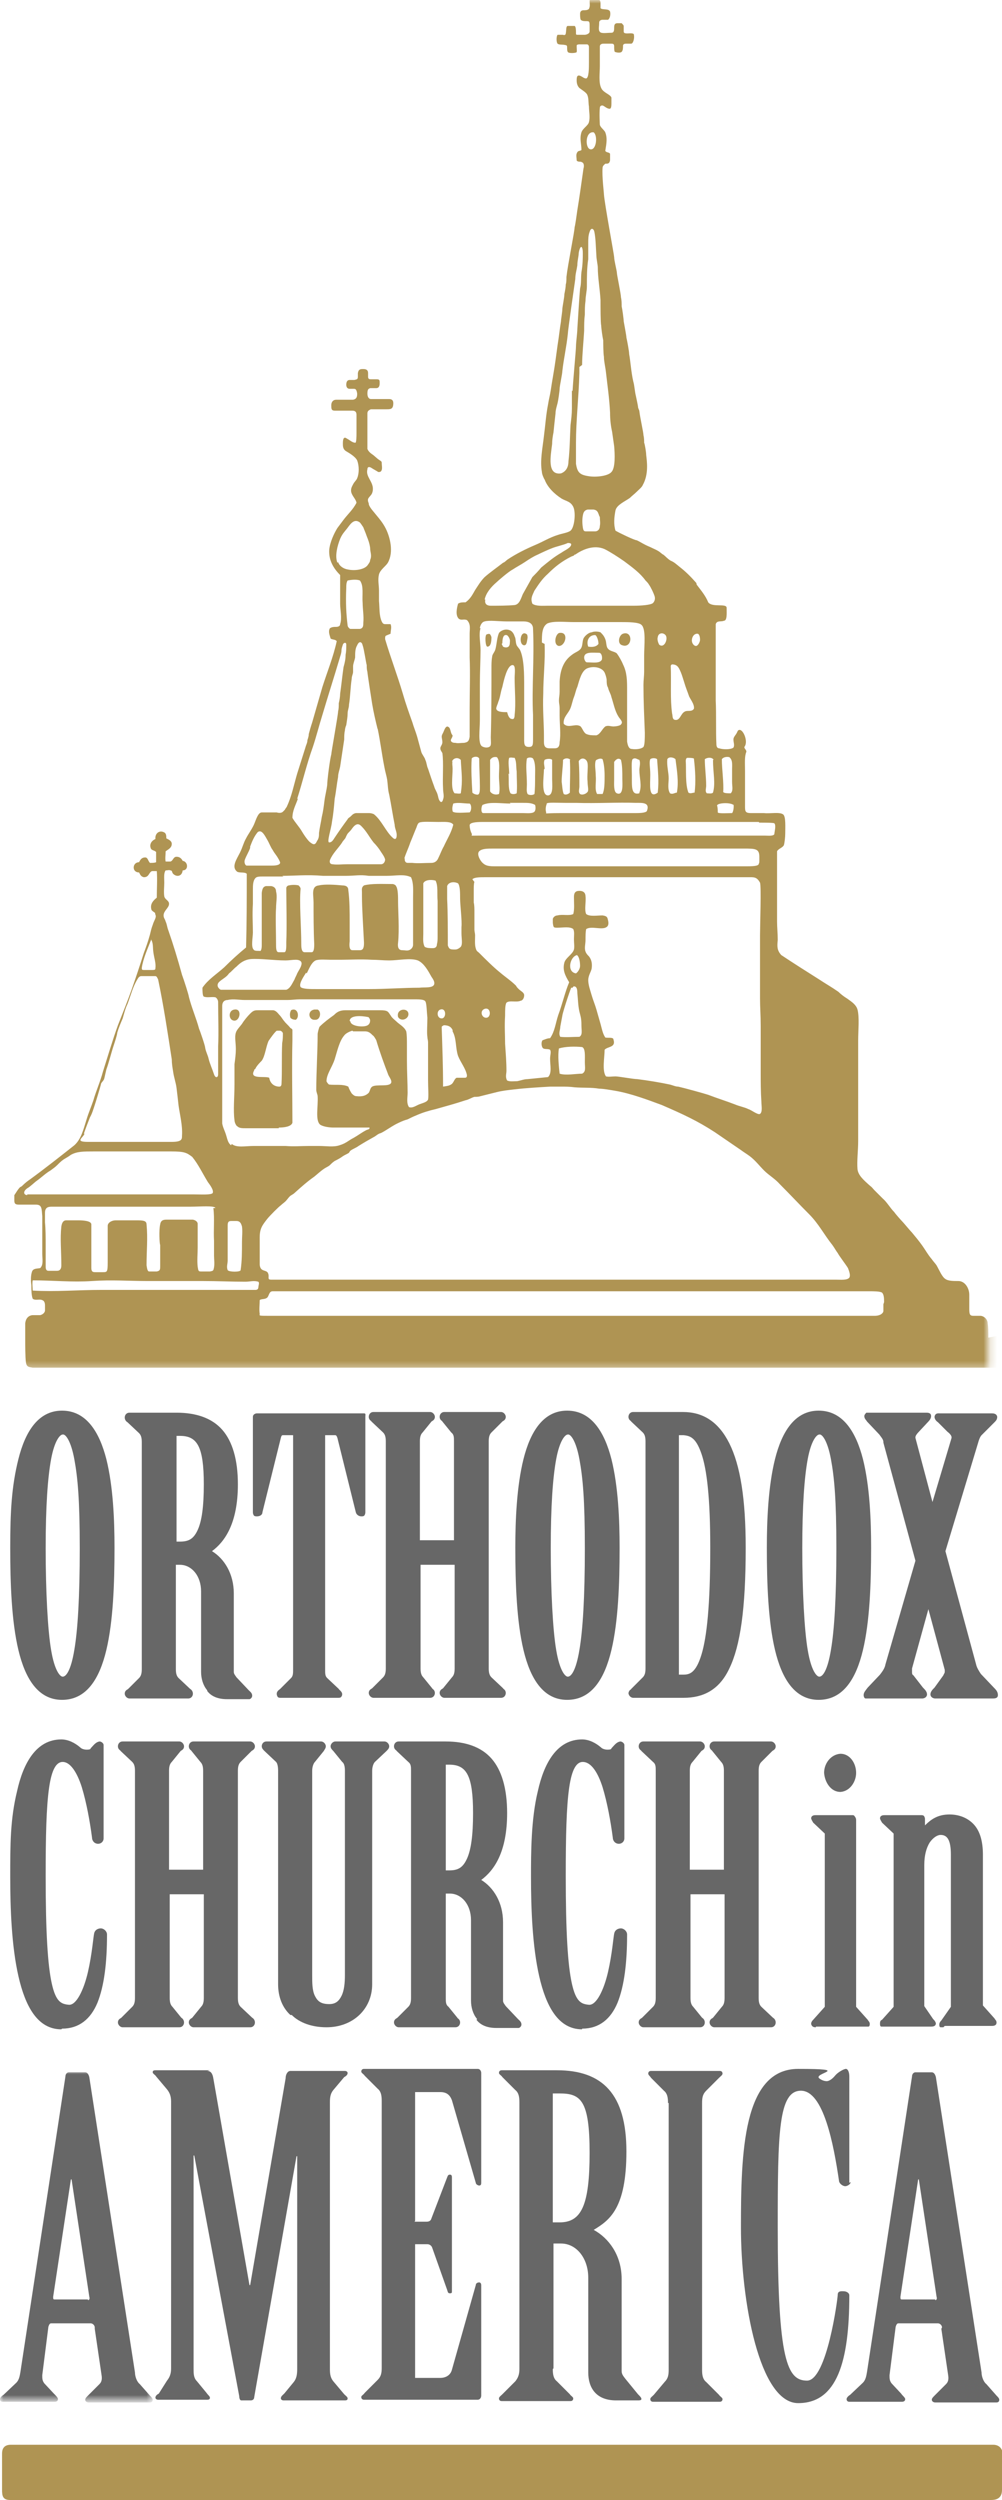 <?xml version="1.0" encoding="UTF-8"?>
<svg id="Layer_1" xmlns="http://www.w3.org/2000/svg" xmlns:xlink="http://www.w3.org/1999/xlink" version="1.1" viewBox="0 0 147 366.5">
  <!-- Generator: Adobe Illustrator 29.0.1, SVG Export Plug-In . SVG Version: 2.1.0 Build 192)  -->
  <defs>
    <style>
      .st0 {
        mask: url(#mask);
      }

      .st1 {
        fill: #af9453;
      }

      .st1, .st2, .st3 {
        fill-rule: evenodd;
      }

      .st2 {
        fill: #fff;
      }

      .st4 {
        mask: url(#mask-1);
      }

      .st3 {
        fill: #676767;
      }
    </style>
    <mask id="mask" x="0" y="303.6" width="22.4" height="48.3" maskUnits="userSpaceOnUse">
      <g id="mask-2">
        <polygon id="path-1" class="st2" points="0 303.6 22.4 303.6 22.4 352 0 352 0 303.6"/>
      </g>
    </mask>
    <mask id="mask-1" x=".8" y="0" width="144.2" height="200.7" maskUnits="userSpaceOnUse">
      <g id="mask-4">
        <polygon id="path-3" class="st2" points=".8 0 145 0 145 200.7 .8 200.7 .8 0"/>
      </g>
    </mask>
  </defs>
  <g>
    <path id="Fill-1" class="st3" d="M26.4,226c1.3,0,2-.4,2.6-1.7.6-1.3.9-3.4.9-6.7,0-5.6-1-7.1-3.5-7.1h-.5v15.5h.5ZM30.4,247.8c-.6-.7-.9-1.7-.9-2.7v-11.8c0-2.3-1.4-3.9-3.1-3.9h-.6v15.3c0,.6.1,1,.4,1.3l1.7,1.6c0,0,.4.2.4.7,0,.3-.2.7-.7.7h-8.6c-.4,0-.7-.4-.7-.7,0-.5.4-.6.5-.7l1.6-1.6c.3-.3.4-.7.4-1.3v-33.3c0-.6-.1-1-.4-1.3l-1.7-1.6c0,0-.4-.2-.4-.7,0-.3.2-.7.7-.7h6.9c2.9,0,5.2.8,6.7,2.5,1.5,1.7,2.3,4.4,2.3,8,0,5.7-1.9,8.4-3.8,9.8,1.8,1.1,3.2,3.3,3.2,6.2v11.5c0,.3.2.5.4.8l1.8,1.9c.2.2.5.4.5.8,0,.3-.3.5-.4.5-.2,0-.3,0-.4,0h-2.9c-1.3,0-2.3-.4-2.9-1.2h0Z"/>
    <path id="Fill-3" class="st3" d="M49.7,248.9h-8.5c-.2,0-.4,0-.5-.2-.1-.2-.1-.3-.1-.4,0-.4.4-.6.5-.7l1.6-1.6c.3-.3.3-.7.3-1.3v-34.3h-1.5c-.1,0-.2,0-.3.4l-2.7,10.9c0,.4-.4.6-.8.6-.2,0-.4,0-.5-.2-.1-.2-.1-.3-.1-.5v-13.9c0-.3.3-.5.6-.5h15.7c.3,0,.2.2.2.5v13.9c0,.2,0,.3-.1.5-.1.2-.3.2-.5.2-.3,0-.7-.2-.8-.6l-2.7-10.9c-.1-.3-.2-.4-.3-.4h-1.5v34.3c0,.7,0,1,.3,1.3l1.7,1.6c.1.2.4.3.5.7,0,.1,0,.3-.1.4-.1.2-.3.2-.5.2h0Z"/>
    <path id="Fill-5" class="st3" d="M65.2,248.9c-.4,0-.7-.4-.7-.7,0-.5.4-.6.5-.7l1.3-1.6c.3-.3.4-.7.4-1.3v-15.2h-5v15.2c0,.6.1,1,.4,1.3l1.3,1.6c0,.1.4.2.4.7,0,.3-.2.7-.7.7h-8.3c-.4,0-.7-.4-.7-.7,0-.5.4-.6.5-.7l1.6-1.6c.3-.3.4-.7.4-1.3v-33.3c0-.6-.1-1-.4-1.3l-1.7-1.6c0-.1-.4-.2-.4-.7,0-.3.2-.7.7-.7h8.3c.4,0,.7.4.7.7,0,.5-.4.6-.5.7l-1.3,1.6c-.3.3-.4.7-.4,1.3v14.5h5v-14.5c0-.6,0-1-.4-1.3l-1.3-1.6c0-.1-.4-.2-.4-.7,0-.3.2-.7.7-.7h8.3c.4,0,.7.4.7.7,0,.5-.4.6-.5.7l-1.6,1.6c-.3.3-.4.7-.4,1.3v33.3c0,.6.1,1,.4,1.3l1.7,1.6c0,.1.4.2.4.7,0,.3-.2.7-.7.7h-8.3Z"/>
    <path id="Fill-7" class="st3" d="M100.3,245.5c.9,0,1.8-.3,2.6-2.9.8-2.6,1.3-7.3,1.3-15.7,0-7.3-.5-11.5-1.3-13.8-.8-2.3-1.6-2.6-2.6-2.7h-.7v35.1h.7ZM100.2,248.9h-7.3c-.4,0-.7-.4-.7-.7.1-.5.4-.5.4-.6h0c0,0,1.7-1.7,1.7-1.7.3-.3.4-.7.4-1.3v-33.3c0-.6-.1-1-.4-1.3l-1.7-1.6c0-.1-.4-.2-.4-.7,0-.3.2-.7.7-.7h7.3c2.9,0,5.2,1.4,6.8,4.6,1.6,3.2,2.4,8.1,2.4,15.3,0,9-.8,14.4-2.4,17.7-1.5,3.2-3.9,4.3-6.7,4.3s0,0,0,0h0Z"/>
    <path id="Fill-9" class="st3" d="M121.9,241.9c.5-2.9.8-7.7.8-14.9s-.3-10.4-.8-13.1c-.5-2.7-1.3-3.7-1.7-3.6-.4,0-1.2.9-1.7,3.6-.5,2.7-.8,6.9-.8,13.1s.3,12,.8,14.9c.5,3,1.3,3.9,1.7,3.9.5,0,1.2-.9,1.7-3.9M113.7,241.9c-1-4.2-1.2-9.7-1.2-15,0-4,.2-9,1.2-13,1-4,2.9-7.1,6.4-7.1,3.6,0,5.5,3.2,6.5,7.1,1,4,1.2,8.9,1.2,13,0,5.3-.2,10.8-1.2,15-1,4.2-2.9,7.3-6.5,7.3-3.5,0-5.4-3.1-6.4-7.3"/>
    <path id="Fill-11" class="st3" d="M85,241.9c.5-2.9.8-7.7.8-14.9s-.3-10.4-.8-13.1c-.5-2.7-1.3-3.7-1.7-3.6-.4,0-1.2.9-1.7,3.6-.5,2.7-.8,6.9-.8,13.1s.3,12,.8,14.9c.5,3,1.3,3.9,1.7,3.9.5,0,1.2-.9,1.7-3.9M76.8,241.9c-1-4.2-1.2-9.7-1.2-15,0-4,.2-9,1.2-13,1-4,2.9-7.1,6.4-7.1,3.6,0,5.5,3.2,6.5,7.1,1,4,1.2,8.9,1.2,13,0,5.3-.2,10.8-1.2,15-1,4.2-2.9,7.3-6.5,7.3-3.5,0-5.4-3.1-6.4-7.3"/>
    <path id="Fill-13" class="st3" d="M10.9,241.9c.5-2.9.8-7.7.8-14.9s-.3-10.4-.8-13.1c-.5-2.7-1.3-3.7-1.7-3.6-.4,0-1.2.9-1.7,3.6-.5,2.7-.8,6.9-.8,13.1s.3,12,.8,14.9c.5,3,1.3,3.9,1.7,3.9.5,0,1.2-.9,1.7-3.9M2.7,241.9c-1-4.2-1.2-9.7-1.2-15s.2-9,1.2-13c1-4,2.9-7.1,6.4-7.1,3.6,0,5.5,3.2,6.5,7.1,1,4,1.2,8.9,1.2,13,0,5.3-.2,10.8-1.2,15-1,4.2-2.9,7.3-6.5,7.3-3.5,0-5.4-3.1-6.4-7.3"/>
    <path id="Fill-15" class="st3" d="M129.6,211.4c0-.4-.4-.8-.6-1.1l-1.8-1.9c-.1-.2-.4-.4-.4-.8,0-.2.2-.4.3-.5.2,0,.3,0,.5,0h8.3c.2,0,.7,0,.7.5,0,.3-.2.6-.4.8l-1.4,1.5c-.3.3-.5.6-.5.8,0,0,0,0,0,.1l2.5,9.4,2.8-9.4s0,0,0-.1c0-.2-.2-.5-.6-.8l-1.4-1.4c-.3-.2-.5-.5-.5-.8.1-.6.6-.5.8-.5h7.6c.2,0,.7,0,.8.5,0,.4-.2.6-.4.8l-1.9,1.9c-.2.2-.4.7-.5,1.1l-4.8,15.9,4.5,16.6c.1.5.5,1.1.7,1.4l1.9,2c.3.3.6.6.6,1.1,0,.5-.5.5-.8.5h-8.4c-.3,0-.7-.2-.7-.6,0-.4.3-.7.6-1l1.3-1.8c0-.1.2-.3.2-.5s0-.2,0-.3l-2.4-8.9-2.4,8.7c0,.2,0,.3,0,.5,0,.2,0,.4.2.5l1.4,1.8c.3.3.6.6.6,1,0,.4-.4.6-.7.6h-7.8c-.2,0-.3,0-.5,0-.2,0-.3-.3-.3-.5,0-.4.3-.7.6-1.1l1.8-1.9c.3-.4.7-.9.8-1.5l4.4-15.2-4.7-17.3"/>
    <path id="Fill-17" class="st3" d="M28.4,297.2c-.4,0-.7-.4-.7-.7,0-.5.4-.6.5-.7l1.3-1.6c.3-.3.4-.7.4-1.3v-15.2h-5v15.2c0,.6.1,1,.4,1.3l1.3,1.6c0,0,.4.2.4.7,0,.3-.2.7-.7.7h-8.3c-.4,0-.7-.4-.7-.7,0-.5.4-.6.5-.7l1.6-1.6c.3-.3.4-.7.4-1.3v-33.3c0-.6-.1-1-.4-1.3l-1.7-1.6c0-.1-.4-.2-.4-.7,0-.3.2-.7.7-.7h8.3c.4,0,.7.4.7.7,0,.5-.4.6-.5.7l-1.3,1.6c-.3.3-.4.7-.4,1.3v14.5h5v-14.5c0-.6-.1-1-.4-1.3l-1.3-1.6c0-.1-.4-.2-.4-.7,0-.3.2-.7.7-.7h8.3c.4,0,.7.4.7.7,0,.5-.4.6-.5.7l-1.6,1.6c-.3.3-.4.7-.4,1.3v33.3c0,.6.1,1,.4,1.3l1.7,1.6c0,0,.4.2.4.7,0,.3-.2.7-.7.7h-8.3Z"/>
    <path id="Fill-19" class="st3" d="M42.6,295.4c-1.2-1.1-1.8-2.7-1.8-4.5v-31.3c0-.6-.1-1.1-.3-1.3l-1.7-1.6c-.2-.2-.4-.4-.4-.7,0-.3.2-.7.7-.7h8c.4,0,.7.4.7.7,0,.3-.2.5-.3.7l-1.3,1.6c-.2.2-.4.7-.4,1.3v29.9c0,1.2,0,2.3.4,3.1.4.8.9,1.2,2.1,1.2.9,0,1.4-.4,1.8-1.2.4-.8.5-1.9.5-3.1v-29.9c0-.6-.1-1.1-.4-1.3l-1.3-1.6c-.2-.2-.4-.4-.4-.7,0-.3.3-.7.7-.7h7.2c.4,0,.7.4.7.7,0,.3-.2.5-.4.7l-1.7,1.6c-.2.2-.4.7-.4,1.3v31.3c0,3.6-2.8,6.3-6.7,6.3-2.2,0-4-.7-5.1-1.8"/>
    <path id="Fill-21" class="st3" d="M65.9,274.2c1.3,0,2-.4,2.6-1.7.6-1.3.9-3.4.9-6.7,0-5.6-1-7.1-3.5-7.1h-.5s0,15.5,0,15.5h.5ZM70,296c-.6-.7-.9-1.7-.9-2.7v-11.8c0-2.3-1.4-3.9-3.1-3.9h-.6s0,15.3,0,15.3c0,.6,0,1,.4,1.3l1.3,1.6c0,.1.4.2.4.7,0,.3-.2.7-.7.7h-8.3c-.4,0-.7-.4-.7-.7,0-.5.4-.6.5-.7l1.6-1.6c.3-.3.4-.7.4-1.3v-33.3c0-.6,0-1-.4-1.3l-1.7-1.6c0-.1-.4-.2-.4-.7,0-.3.2-.7.7-.7h6.9c2.9,0,5.2.8,6.7,2.5,1.5,1.7,2.3,4.4,2.3,8,0,5.7-1.9,8.4-3.8,9.8,1.8,1.1,3.2,3.3,3.2,6.2v11.5c0,.3.2.5.4.8l1.8,1.9c.2.2.5.4.5.8,0,.3-.3.5-.4.5-.2,0-.3,0-.4,0h-2.9c-1.3,0-2.3-.4-2.9-1.2h0Z"/>
    <path id="Fill-23" class="st3" d="M85.4,297.5c-3.5,0-5.3-3.4-6.3-7.8-1-4.4-1.2-9.9-1.2-14.6,0-3.4,0-8.4,1-12.5.9-4.1,2.8-7.6,6.5-7.6,1,0,2,.5,2.8,1.2.2.2.6.3.9.3.2,0,.6,0,.6-.2.4-.4.7-.9,1.3-1,.3,0,.6.3.6.5,0,.2,0,.5,0,.8v12.9c0,.5-.4.8-.8.8-.6,0-.9-.5-.9-.9-.3-2.3-.8-5.1-1.5-7.4-.7-2.2-1.7-3.7-2.9-3.7-.9,0-1.6,1-2,3.8-.4,2.8-.5,7-.5,12.9,0,8.3.3,13.1.9,15.8.6,2.7,1.4,3,2.5,3.1,1.1.1,2.2-2.2,2.8-4.8.6-2.6.8-5.2.9-5.6.1-.6.6-.8,1-.8.4,0,.9.4.9.9,0,4.1-.4,7.5-1.4,10-1,2.4-2.7,3.8-5.2,3.8h0Z"/>
    <path id="Fill-25" class="st3" d="M9,297.5c-3.5,0-5.3-3.4-6.3-7.8-1-4.4-1.2-9.9-1.2-14.6s0-8.4,1-12.5c.9-4.1,2.8-7.6,6.5-7.6,1,0,2,.5,2.8,1.2.2.2.6.3.9.3.2,0,.6,0,.6-.2.4-.4.7-.9,1.3-1,.3,0,.6.3.6.5,0,.2,0,.5,0,.8v12.9c0,.5-.4.8-.8.8-.6,0-.9-.5-.9-.9-.3-2.3-.8-5.1-1.5-7.4-.7-2.2-1.7-3.7-2.8-3.7-.9,0-1.6,1-2,3.8-.4,2.8-.5,7-.5,12.9,0,8.3.3,13.1.9,15.8.6,2.7,1.4,3,2.5,3.1,1.1.1,2.2-2.2,2.8-4.8.6-2.6.8-5.2.9-5.6.1-.6.6-.8,1-.8.4,0,.9.4.9.9,0,4.1-.4,7.5-1.4,10-1,2.4-2.7,3.8-5.2,3.8h0Z"/>
    <path id="Fill-27" class="st3" d="M104.8,297.2c-.4,0-.7-.4-.7-.7,0-.5.4-.6.5-.7l1.3-1.6c.3-.3.4-.7.4-1.3v-15.2h-5v15.2c0,.6.1,1,.4,1.3l1.3,1.6c0,0,.4.2.4.7,0,.3-.2.7-.7.7h-8.3c-.4,0-.7-.4-.7-.7,0-.5.4-.6.5-.7l1.6-1.6c.3-.3.4-.7.4-1.3v-33.3c0-.6,0-1-.4-1.3l-1.7-1.6c0-.1-.4-.2-.4-.7,0-.3.2-.7.7-.7h8.3c.4,0,.7.4.7.7,0,.5-.4.6-.5.7l-1.3,1.6c-.3.3-.4.7-.4,1.3v14.5h5v-14.5c0-.6-.1-1-.4-1.3l-1.3-1.6c0-.1-.4-.2-.4-.7,0-.3.2-.7.7-.7h8.3c.4,0,.7.4.7.7,0,.5-.4.6-.5.7l-1.6,1.6c-.3.3-.4.7-.4,1.3v33.3c0,.6.1,1,.4,1.3l1.7,1.6c0,0,.4.2.4.7,0,.3-.2.7-.7.7h-8.3Z"/>
    <path id="Fill-29" class="st3" d="M120.9,259.9c0-1.4,1-2.7,2.4-2.8,1.4,0,2.3,1.4,2.3,2.8,0,1.3-.9,2.7-2.3,2.8-1.4,0-2.3-1.4-2.4-2.8h0ZM119.7,297.2c-.2,0-.6,0-.7-.5,0-.3.2-.5.3-.6l1.7-1.9s0,0,0-.3v-24.9c0-.2,0-.1,0-.2l-1.7-1.6c-.1-.2-.2-.3-.3-.6,0-.5.5-.5.7-.5h5.3c.2,0,.3,0,.4.2.1.1.2.3.2.5v27.2c0,.1,0,.2,0,.2,0,0,0,0,0,0l1.7,1.9c.1.2.3.3.3.6,0,.1,0,.4-.2.4-.1,0-.3,0-.4,0h-7.3Z"/>
    <path id="Fill-31" class="st3" d="M138.4,297.2c-.1,0-.3,0-.4,0-.2,0-.2-.3-.2-.4,0-.3.2-.5.3-.6l1.4-2s0,0,0-.3v-22c0-2.1-.5-2.9-1.5-2.9-.5,0-1.1.4-1.6,1.1-.5.8-.8,1.9-.8,3.3v20.4c0,.2,0,.3,0,.3l1.3,1.9c.2.2.3.3.4.6,0,.5-.5.5-.7.5h-6.9c-.1,0-.3,0-.4,0-.2,0-.2-.3-.2-.4,0-.2,0-.5.3-.6l1.7-1.9s0,0,0-.3v-24.9c0-.2,0-.1,0-.2l-1.7-1.6c-.1-.2-.2-.3-.3-.6,0-.5.5-.5.7-.5h5.3c.2,0,.4,0,.5.2.1.2.1.3.1.4v.9c.9-.9,1.9-1.6,3.6-1.6,1.4,0,2.7.5,3.6,1.5.9,1,1.3,2.5,1.3,4.4v21.9c0,.1,0,.2,0,.2,0,0,0,0,0,0l1.7,1.9c.1.2.3.3.3.6,0,.5-.5.5-.7.5h-6.9Z"/>
    <g class="st0">
      <path id="Fill-33" class="st3" d="M12.9,337.2c.2,0,.3-.2.2-.5l-2.6-17.2h-.1l-2.6,17.2c0,.3,0,.4.2.4h4.9ZM13.9,341.2c0-.3-.3-.6-.6-.6h-5.8c-.2,0-.3.2-.4.5l-.9,7.1c0,.5,0,.8.3,1.2l1.4,1.5c.3.3.6.6.6.8,0,.2-.1.4-.5.4H.4c-.3,0-.4-.2-.4-.4,0-.2.3-.5.5-.6l1.9-1.8c.4-.4.5-1,.6-1.6l6.6-43.3c0-.3.2-.6.5-.6h2.4c.3,0,.5.3.6.7l6.7,43.3c0,.6.3,1.4.7,1.7l1.5,1.7c.2.2.4.4.4.6,0,.2-.1.4-.4.4h-9c-.3,0-.5-.2-.5-.4,0-.2.2-.4.4-.6l1.7-1.7c.3-.3.4-.7.3-1.3l-1-6.8Z"/>
    </g>
    <path id="Fill-36" class="st3" d="M137.2,337.2c.2,0,.3-.2.2-.5l-2.6-17.2h-.1l-2.6,17.2c0,.3,0,.4.2.4h4.9ZM138.2,341.2c0-.3-.3-.6-.6-.6h-5.8c-.2,0-.3.2-.4.5l-.9,7.1c0,.5,0,.8.3,1.2l1.4,1.5c.2.3.6.6.6.8,0,.2-.1.4-.5.4h-7.7c-.3,0-.4-.2-.4-.4,0-.2.3-.5.5-.6l1.9-1.8c.4-.4.5-1,.6-1.6l6.6-43.3c0-.3.2-.6.5-.6h2.4c.3,0,.5.3.6.7l6.7,43.3c0,.6.3,1.4.7,1.7l1.5,1.7c.2.2.4.4.4.6,0,.2-.1.4-.4.4h-9c-.3,0-.5-.2-.5-.4,0-.2.2-.4.4-.6l1.7-1.7c.3-.3.4-.7.3-1.3l-1-6.8Z"/>
    <path id="Fill-38" class="st3" d="M30.4,303.6c.6,0,.8.5.9,1.1l5.3,30.3h.1l5.2-30.3c0-.6.3-1.1.7-1.1h8c.3,0,.4.2.4.3,0,.3-.3.5-.5.6l-1.6,1.9c-.4.5-.5,1-.5,1.8v39.1c0,.8.1,1.3.5,1.8l1.6,1.9c.2.2.5.4.5.6s-.1.3-.4.3h-9c-.3,0-.4-.2-.4-.3,0-.3.3-.5.5-.7l1.4-1.7c.4-.5.5-1.1.5-1.9v-31.2h-.1l-6.2,35.3c0,.3-.2.5-.5.5h-1.4c-.2,0-.3-.3-.3-.6l-6.6-35.3h-.1v31.2c0,.8,0,1.4.5,1.9l1.4,1.7c.2.3.5.5.5.7s-.1.3-.4.3h-7.2c-.3,0-.4-.2-.4-.3,0-.3.3-.5.5-.6l1.2-1.9c.4-.5.6-1,.6-1.8v-39.1c0-.8-.2-1.3-.6-1.8l-1.6-1.9c-.1-.2-.5-.4-.5-.6s.1-.3.4-.3h8Z"/>
    <path id="Fill-40" class="st3" d="M60.8,325.7h1.8c.3,0,.6-.1.7-.5l2.3-6c.1-.3.2-.4.4-.4s.3.1.3.4v16.7c0,.2,0,.3-.3.3s-.3-.2-.4-.5l-2.2-6.2c-.1-.3-.4-.5-.7-.5h-1.8v19.6h3.7c.8,0,1.5-.4,1.7-1.2l3.5-12.4c0-.3.3-.4.5-.4s.3.2.3.4v16.2c0,.3-.2.6-.5.6h-16.7c-.3,0-.4-.2-.4-.4s.3-.3.5-.6l1.9-1.9c.5-.5.6-1,.6-1.8v-39.1c0-.8-.1-1.4-.6-1.8l-1.9-1.9c-.1-.2-.5-.4-.5-.6s.1-.4.4-.4h16.7c.3,0,.5.3.5.6v16.1c0,.3-.1.4-.3.4s-.5-.2-.5-.4l-3.5-12.1c-.3-.8-.8-1.2-1.7-1.2h-3.7v18.9Z"/>
    <path id="Fill-42" class="st3" d="M81.1,325.8h1c3.2,0,4.4-2.5,4.4-10.2s-1.3-8.7-4.4-8.7h-1v19ZM81.1,347.3c0,.8.1,1.4.6,1.8l1.9,1.9c.1.2.5.4.5.6s-.1.4-.4.4h-10.1c-.3,0-.4-.2-.4-.4s.3-.4.5-.6l1.9-1.9c.4-.5.6-1,.6-1.8v-39.1c0-.8-.1-1.4-.6-1.8l-1.9-1.9c-.1-.2-.5-.4-.5-.6s.1-.4.4-.4h8.1c6.7,0,10.2,3.5,10.2,11.9s-2.5,10.1-4.8,11.5c2.2,1.2,4.1,3.7,4.1,7.2v13.5c0,.5.3.8.6,1.2l1.8,2.2c.3.3.5.5.5.7s-.3.2-.6.2h-3.1c-3,0-4.1-1.9-4.1-4.1v-13.9c0-2.8-1.7-5-4-5h-1.1v18.3Z"/>
    <path id="Fill-44" class="st3" d="M98,308.3c0-.8-.1-1.4-.6-1.8l-1.9-1.9c-.1-.2-.4-.4-.4-.6s.1-.4.4-.4h10.1c.3,0,.4.2.4.4s-.3.4-.5.6l-1.9,1.9c-.5.5-.6,1-.6,1.8v39.1c0,.8.1,1.4.6,1.8l1.9,1.9c.1.2.5.4.5.6s-.1.4-.4.4h-9.8c-.3,0-.4-.2-.4-.4s.3-.4.5-.6l1.6-1.9c.5-.5.6-1,.6-1.8v-39.1Z"/>
    <path id="Fill-46" class="st3" d="M124.8,319.9c0,.3-.5.6-.8.6s-.8-.3-.9-.7c-.8-5.5-2.3-13.3-5.6-13.3s-3.4,6.2-3.4,20c0,19.6,1.4,22.5,4.3,22.5s4.5-12,4.5-12.6.6-.5.9-.5.8.2.8.6c0,9.7-1.8,15.8-7.5,15.8s-8.4-14.9-8.4-25.8.3-23.2,8.4-23.2,2.1.6,3.1,1.4c.4.3.8.4,1.1.4s.8-.3,1.2-.8c.4-.5,1.3-1,1.6-1s.5.5.5,1.1v15.6Z"/>
  </g>
  <g>
    <path id="Fill-48" class="st1" d="M147,359.7v5.3c0,1-.5,1.5-1.6,1.5H1.5c-1.1,0-1.2-.6-1.2-1.5v-5.3c0-.6.2-1.3,1.3-1.3h144.1c.9,0,1.4.6,1.4,1.4"/>
    <g class="st4">
      <path id="Fill-50" class="st1" d="M129.6,191.2c0,.3,0,.7,0,1,0,.2-.3.7-1.3.7-2,0-86.5,0-88.5,0s-1.7,0-1.7-.3c-.1-.6,0-1.4,0-2,.2-.2.7-.1,1-.3.4-.2.3-1,.9-1,.9,0,86,0,87.5,0,.7,0,1.6,0,1.9.2.3.3.3.9.3,1.4h0ZM37.9,188.7c0,.3-.2.4-.4.4-.6,0-2.7,0-3.2,0-.9,0-1.9,0-2.9,0-1,0-2.2,0-3.2,0-.3,0-1.2,0-1.6,0-1.3,0-2,0-3.3,0-2.7,0-5.6,0-8.4,0-3.5,0-6.8.3-10.1.1,0-.4-.1-1.1,0-1.5,3,0,5.8.3,8.7.1,2.8-.2,5.5,0,8.1,0,.8,0,1.4,0,2.2,0,1.6,0,4,0,5.9,0,2.2,0,4.2.1,6.3.1.7,0,1.2-.2,1.9,0,.2.2,0,.5,0,.9h0ZM4,175.2c-.5,0-.7-.5,0-1,.4-.2,1.1-.9,1.4-1.1.7-.5,1.3-1.1,2-1.5.4-.3.7-.5,1-.8.3-.3.6-.6.9-.8.3-.2.7-.4,1.1-.7.9-.5,1.8-.5,3.4-.5,1.1,0,2.5,0,3.8,0,2.3,0,5.4,0,7.5,0,2,0,2.3.2,3.1.8.9,1.1,1.5,2.4,2.3,3.7.3.4.9,1.2.7,1.6-.2.3-1.7.2-2.7.2-5.2,0-9.1,0-13.8,0-4.3,0-7,0-10.7,0h0ZM12.3,166.2c.2-.6.7-1.9.9-2.4.3-.5.5-1.2.7-1.8.2-.6.8-2.6.9-3,0-.3.4-.5.5-.9.1-.4.2-.9.3-1.3.4-1.1.7-2.4,1.1-3.6.1-.3.5-1.5.5-1.8.2-.7.5-1.4.8-2.1.2-.7.4-1.5.7-2.1.5-1.3.8-2.6,1.5-3.7.1-.2.3-.4.5-.4.9,0,1.5,0,2.1,0,.2,0,.3.3.4.5.8,3.8,1.4,7.8,2,11.7,0,.6.1,1.2.2,1.8.1.8.4,1.6.5,2.4.1.8.2,1.7.3,2.6.2,1.4.6,2.9.5,4.4,0,.5,0,.9-1.5.9s-10.3,0-12.3,0-.7-.6-.5-1.2h0ZM22.1,137.7c0,0,.1,0,.1.1.3.5.2,1.1.3,1.8.1.8.4,1.6.3,2.3,0,.2,0,.3-.4.3-.4,0-.9,0-1.3,0-.2,0-.3,0-.3-.3.2-1.4.9-2.9,1.4-4.2h0ZM31.3,177.1c.2,1.5,0,3.3.1,4.8,0,.7,0,1.5,0,2.2,0,.5.1,1.1,0,1.7-.1.5-.1.5-.6.6-.4,0-.9,0-1.3,0-.4,0-.4-.1-.5-.7-.1-.9,0-1.9,0-2.8,0-.9,0-1.6,0-2.4,0-.3,0-.8,0-1.1,0-.2-.2-.5-.7-.6-1.2,0-2.5,0-3.8,0-.4,0-.9,0-1,.7-.2.8-.1,2.9,0,3,0,.2,0,1.4,0,2,0,.4,0,.8,0,1.1,0,.5,0,.7-.5.8-.3,0-.8,0-1.1,0-.2,0-.3-.2-.4-.9,0-2.2.2-3.9,0-6,0-.6-.6-.6-1.6-.6s-2.2,0-2.9,0-1.2.4-1.2.8,0,.8,0,1.3c0,1.4,0,2.7,0,4.1s-.1,1.4-.7,1.4-.7,0-1.1,0c-.3,0-.6,0-.6-.6,0-.5,0-.7,0-1.2,0-.3,0-.8,0-1,0-1.2,0-2.6,0-4.2,0-.5-1.1-.6-1.9-.6-.6,0-1.3,0-1.8,0-.3,0-.6.2-.7.9-.2,1.8,0,3.6,0,5.7,0,.5-.2.8-.6.8-.4,0-.9,0-1.3,0-.2,0-.4-.1-.4-.6,0-.9,0-2.1,0-3.3,0-.9,0-2.2-.1-3.2,0-.4,0-.9,0-1.4,0-.9.6-.9,1.1-.9,1.4,0,2.8,0,4.5,0,.8,0,1.7,0,2.4,0,.3,0,1.6,0,2.2,0,.9,0,2.1,0,3,0,2.7,0,5.6,0,8.2,0,1.3,0,3.5-.2,3.6.2h0ZM32.1,144c.5-.5,1.1-.7,1.5-1.3.4-.3.7-.7,1.1-1,.5-.5,1.1-1,2.1-1.1,1.4-.1,3.4.2,5.1.2.5,0,1-.1,1.5-.1.5,0,1,.2.8.8-.1.4-.4.8-.6,1.2-.1.3-.3.6-.4.9-.3.5-.6,1.3-1.2,1.5-.2,0-.6,0-.9,0-.2,0-.5,0-.7,0-.3,0-.6,0-1,0-.9,0-1.6,0-2.5,0-.3,0-.8,0-1.1,0-1.1,0-2.2,0-3.4,0-.1,0-.8-.5-.3-1.1h0ZM36.7,124.1c.3-.8.6-1.5,1.1-2.1.6-.5,1.1.6,1.4,1.1.3.5.5,1.1.8,1.5.1.2.3.5.6.9.2.3.5.8.5,1-.1.4-.9.4-1.4.4-.6,0-1,0-1.5,0-.6,0-1.4,0-2,0-.2,0-.4-.4-.3-.8.2-.6.6-1.2.8-1.8h0ZM41.4,128.4c1.7,0,3.7-.2,6,0,1.1,0,2.2,0,3.3,0,1.4,0,2.1-.2,3.4,0,.8,0,1.7,0,2.6,0,1.4,0,2.6-.3,3.6.2.4.9.3,1.9.3,3,0,1.1,0,2.3,0,3.5,0,.4,0,.8,0,1.1s0,.7,0,1.1c0,.4,0,.8,0,1.2,0,.4-.3.7-.6.8-.3.1-.6,0-1,0-.5,0-.7-.4-.6-1.1.2-1.8,0-4.9,0-5.9,0-.9,0-2-.3-2.4,0-.1-.3-.3-.5-.3-1.4,0-3.1-.1-4.2.2-.4.3-.3.6-.3,1,0,.1,0,.5,0,.6,0,1.7.2,4.7.3,6.8,0,.7-.1,1.1-.6,1.1-.4,0-.7,0-1.1,0-.4,0-.5-.5-.4-1.3,0-1,0-2.2,0-2.7,0-1.6,0-3.3-.2-4.8,0-.4-.2-.7-.9-.7-1-.1-2.6-.2-3.4,0-1.2.1-.8,1.4-.8,2.5,0,1.6,0,4.2.1,6.1,0,.8-.1,1.2-.4,1.2-.3,0-.7,0-1,0-.4,0-.5-.5-.5-1.1,0-2.7-.3-6.1-.1-8.2,0-.2-.2-.4-.3-.5-.4-.1-1-.1-1.4,0-.2,0-.4.2-.4.4,0,1.7.1,5.7,0,7.9,0,.2,0,.3,0,.5,0,.7-.1,1-.3,1-.3,0-.5,0-.8,0-.3,0-.4-.3-.4-1,0-1.8-.1-4.2,0-5.5,0-.8.2-1.7,0-2.4,0-.4-.2-.7-.7-.8-.3,0-.6,0-.8,0-.3.1-.5.2-.6,1,0,.8,0,2.4,0,3.9,0,.8,0,2.6,0,3.8,0,.7-.2.9-.3.8-.5,0-.8,0-.9-.2-.4-.4-.1-1.8-.1-2.5,0-1.4-.1-2.5,0-4.2,0-.5,0-1.3,0-2s0-1.4.4-1.8c.2-.2.6-.2.9-.2,1,0,2.2,0,3.2,0h0ZM43.6,117.1c.8-2.5,1.4-5.1,2.3-7.6.5-1.5.9-3.1,1.4-4.7.8-2.7,1.7-5.5,2.5-8.2.1-.4.3-.8.3-1.3,0-.2.1-.5.2-.8.1-.3.5-.4.5,0,0,.5,0,1-.1,1.5,0,.6-.1,1.1-.3,1.8-.2,1.4-.3,2.5-.5,3.9,0,.4-.1,1-.2,1.4,0,.4,0,.8-.1,1.2,0,.5-1,6-1,6.3-.2.7-.6,3.8-.6,4.5-.1.8-.3,1.5-.4,2.3-.1.8-.2,1.6-.4,2.4-.1.7-.3,1.5-.4,2.3,0,.4,0,.8-.3,1.2-.3.7-.6.5-1.1.1-.4-.4-.8-1-1.1-1.5-.4-.7-1-1.3-1.4-2,0-1.1.5-1.9.8-2.8h0ZM49.5,82.5c-.4-1,0-2.5.4-3.5.3-.7.6-1,1-1.5.4-.5,1-1.6,1.9-.9.1.1.3.4.5.7.1.3.3.7.5,1.3.2.5.4,1,.5,1.7,0,.7.3,1.1,0,1.8,0,.3-.2.5-.4.8-.5.6-1.8.8-2.8.6-.7-.1-1.3-.5-1.5-1.1h0ZM53.2,88.3c0,1,.2,2,.1,3,0,.4,0,.8-.5.9-.3,0-.9,0-1.4,0-.1,0-.4-.3-.4-.5-.2-1.6-.3-3.3-.2-5.5,0-.4,0-.8.2-1.1.5-.1,1.3-.2,1.8,0,.6.8.3,2.1.4,3.3h0ZM55.9,126.7c-.2,0-.4,0-.6,0-1.2,0-2.9,0-4.4,0-.7,0-1.5.1-2.1,0-.3,0-.5-.2-.4-.6.4-1,1.2-1.7,1.8-2.6,0-.1.5-.6.5-.7.1-.2.2-.5.4-.7.2-.2.4-.4.6-.7.6-.8,1-.6,1.3-.3.8.8,1.1,1.5,1.8,2.4.4.4.8.9,1.1,1.4.2.3.5.7.6,1.1,0,.3-.2.7-.6.7h0ZM55.4,106.8c.4,1.9.6,3.7,1,5.7.1.6.3,1.2.4,1.8.1.7.1,1.5.3,2.2.3,1.5.5,2.9.8,4.4,0,.5.3,1,.3,1.5,0,.7-.3.7-.6.4,0,0,0,0,0,0-1-.9-1.6-2.5-2.7-3.4-.1-.1-.5-.2-.7-.2-.3,0-.7,0-1,0-.3,0-.7,0-1,0-.5.1-.6.4-.9.6,0,0-.3.2-.3.3-.6.8-1.3,1.8-1.9,2.7-.2.3-.4.7-.8.7-.4,0,.3-2,.4-3,.2-1.1.3-2.2.4-3.4.2-1,.3-2.1.5-3.2,0-.5.2-1,.3-1.5.2-1.4.4-2.6.6-4,0-.4,0-.9.1-1.3,0-.2.1-.6.2-.8.1-.7.2-1.2.2-1.7,0-.5.2-.8.2-1.3.2-1.2.2-2.5.4-3.8,0-.4.2-.7.2-1,0-.2,0-.6,0-.8,0-.4.2-.8.3-1.3,0-.7,0-1.3.3-1.8.3-.7.7-.5.8,0,.2.5.5,2.6.6,2.9,0,.4,0,.6.1,1,0,.2.6,4.1.7,4.7.2,1.2.5,2.5.8,3.7h0ZM59.3,125.9c.2-.7.6-1.5.9-2.4.3-.7.6-1.5.9-2.2.1-.3.2-.6.4-.7.4-.2,1.8-.1,2.8-.1.9,0,1.9-.1,2.2.4-.3,1.2-.9,2.1-1.4,3.2-.3.5-.5,1.1-.8,1.7-.2.5-.6.7-1,.7-.9,0-2,.1-2.8,0-.3,0-.5,0-.7,0-.3,0-.5-.3-.4-.7h0ZM66.3,111.7c.1-.5.8-.8,1.3-.3.1,1.9.3,3,0,4.9-.2.1-.6,0-.9,0-.6-.6-.3-2.4-.3-3.6,0-.4-.1-.8,0-1.1h0ZM68.9,117.8c.3.2.3,1,0,1.3-.5,0-2.5.2-2.5-.2-.1-.4,0-.8.1-1.1.7-.2,1.6,0,2.3,0h0ZM69.2,111.2c.2-.3.9-.4,1.1,0,0,1.2.1,2.9.1,4.1,0,.6,0,1.1-.3,1.2-.3,0-.6-.1-.8-.3-.1-1.6-.2-3.4-.1-5h0ZM70.4,92.1c0-.2.2-.9.7-1,.7-.2,2.1,0,3.2,0,1,0,1.7,0,2.5,0s1.4.3,1.4,1.1c.2,4.4-.2,8.8,0,12.6,0,.7,0,2.7,0,3.4,0,1,0,1.3-.6,1.3-.8,0-.7-.5-.7-1.7,0-1.3,0-3.1,0-4,0-1.1,0-2.3,0-3.2,0-1.7,0-4-.6-5.3-.1-.2-.4-.5-.5-.7-.2-.5-.1-1-.3-1.3-.1-.4-.4-.8-.7-.9-.7-.3-1.4.1-1.6.4-.3.7-.3,1.5-.5,2.3-.1.5-.5.8-.5,1.2-.1.5-.1,1.1-.1,1.7,0,2.9,0,6.8-.1,10.1,0,.5.1,1.1-.1,1.3-.3.3-.9.2-1.2,0-.6-.4-.3-2.5-.3-3.8,0-.4,0-1,0-1.3,0-.6,0-1.3,0-2,0-.6,0-1.3,0-2,0-1.8.1-3.6.1-5,0-1.1-.3-2.3,0-3.2h0ZM71.1,87.9c.2-1,1-1.9,1.7-2.5.2-.2,1.8-1.6,2.4-1.9.6-.4,1.2-.7,1.8-1.1.6-.4,1.2-.8,1.9-1.1.4-.2,1.7-.8,2-.9.7-.3,1.8-.5,2.4-.8.1,0,.5,0,.5.2,0,.5-1,.9-1.4,1.2-1.2.7-1.9,1.3-3,2.2-.5.6-.9,1-1.3,1.4-.1.2-1.3,2.3-1.4,2.5-.3.7-.5,1.5-1.2,1.6-1,.1-2.5.1-3.5.1-.8,0-.9-.5-.8-.9h0ZM84.4,81.3c1-.7,2.7-1.5,4.3-.8.8.4,1.9,1.1,2.9,1.8,1.2.9,2.3,1.7,3.1,2.8.2.2.4.4.5.6.3.4.7,1.3.8,1.6.2.5,0,.9-.2,1.1-.3.3-1.8.4-2.8.4-.9,0-1.3,0-2.1,0-.3,0-1,0-1.2,0-1,0-1.6,0-2.6,0-.2,0-1.1,0-1.2,0-1.4,0-2.9,0-4.2,0-.5,0-.9,0-1.4,0-.6,0-1.7.1-2.2-.3-.3-.8,0-1.2.3-1.9.6-.9,1.1-1.7,2-2.5,1-1,2-1.8,3.4-2.5.2-.1.4-.1.5-.3h0ZM83.9,57.3c0,.9,0,1.8,0,2.6,0,.8-.1,1.6-.2,2.4-.1,1.8-.1,3.6-.3,5.3,0,.8-.3,1.5-1.1,1.8-2.1.3-1.5-2.6-1.3-4.3,0-.6.1-1.2.2-1.7.1-1,.2-1.9.3-2.8,0-.5.2-1.1.3-1.5.1-.4.3-1.8.3-2.1,0-.4.4-2.2.4-2.6.2-1.8.6-3.5.8-5.4,0-.5,1-7.4,1.1-8.1,0-.7.2-1.3.3-2,0-.7.2-1.3.2-1.8.2-1.2.6-1.2.6,0,0,.7,0,1.7-.2,2.8-.1,1,0,1.6-.2,2.4-.1,1-.3,4.4-.4,5.9,0,.6-.2,2-.2,2.6,0,.5-.4,4.7-.5,6.5h0ZM88,75.8c0,.4.1.9,0,1.3,0,.5-.3.8-.7.8-.5,0-.7,0-1.2,0-.4,0-.5,0-.6-.6-.1-.7-.1-1.5.1-2.1.1-.2.2-.4.6-.5.3,0,.6,0,.9,0,.5.1.6.3.8.9h0ZM85.4,53.5c0-1.4.2-3.3.3-5,0-.8,0-1.6.1-2.4,0-.7,0-1.3.1-2,0-.7.2-1.4.2-2.1,0-1.4,0-2.7.2-4,0-.3,0-.8,0-1.1,0-.4,0-1,0-1.3,0-.5,0-1.1.2-1.6.2-.7.6-.5.7,0,.2,1,.2,2.1.3,3.6,0,.3.2,1.3.2,1.6,0,1.5.3,3.1.4,4.8,0,.9,0,3.4.1,3.7,0,.4.2,1.8.3,2.2,0,.3,0,1.9.1,2.4,0,.7.2,1.4.3,2.3.2,1.8.5,3.8.6,5.9,0,1,.1,1.9.3,2.8.1.7.2,1.4.3,2.1.1,1.1.2,3.2-.4,3.8-.5.6-2.3.8-3.4.6-1.3-.2-1.6-.6-1.8-1.8,0-.2,0-1.3,0-1.5,0-.6,0-1,0-1.6,0-3.2.4-6.6.5-10.2,0-.3,0-.6,0-.9h0ZM87.1,19.4c.6.5.4,2.5-.4,2.5-.9,0-.9-2.7.4-2.5h0ZM96.5,116.2c-1.4,1-1.1-1.2-1.1-2.6,0-1.2-.2-1.8,0-2.3.2-.2.8-.2,1,0,.1,1.5.3,3.2.1,4.8h0ZM96.5,93.4c.1-.7.9-.7,1.2-.2.3.6-.3,1.9-1,1.3-.2-.4-.3-.8-.2-1.1h0ZM97.9,111.3c.2-.4.9-.3,1.2,0,.2,1.6.5,3.3.2,4.9-.3,0-.6.3-1,.1-.4-.6-.2-1.5-.2-2.2,0-.9-.3-1.8-.2-2.8h0ZM98.4,97.6c0,0,.1-.2.2-.2.8,0,1,.5,1.3,1.2.2.5.3.9.5,1.5.2.7.5,1.4.7,2,.3.6.8,1.2.7,1.8-.3.5-.9.2-1.3.4-.7.3-.7,1.5-1.6,1.2-.3-.2-.2-.6-.3-.9-.3-2.2-.1-4.4-.2-7.1h0ZM101.5,93.9c0-.5.3-1,.8-1,.3,0,.4.5.4.9,0,.3-.3.9-.6.9-.3,0-.6-.4-.6-.8h0ZM104.6,111.4c0,1.9.4,3.4,0,4.8-.2.2-.6.1-.9.1-.3-.3-.1-.7-.1-1.1,0-1.3-.2-2.7-.2-3.9.4-.3,1.1-.3,1.3.1h0ZM100.6,111.7c0-.2,0-.5.2-.6.4,0,.8,0,1,.1.2,1.7.3,3.5.1,5-.3,0-.6.2-.9,0-.5-1.2-.3-3.5-.4-4.7h0ZM93.8,116.3c-1.2.3-1.1-.9-1.1-2.6,0-.9-.1-2.1.1-2.4.4-.3.6,0,1,.1.2.5,0,1,0,1.5,0,1.1.4,2.3,0,3.3h0ZM83.6,111.4c.1,1.4,0,3.3,0,4.8-.2.2-.6.4-.9.2-.2-.5-.2-1.1-.3-1.8,0-1,.2-2.3.2-3.2.3-.3.8-.3,1.1,0h0ZM86.1,116.2c-.2.2-.7.4-1,.2-.3-.3-.1-.7-.1-1.1,0-1.1,0-2.6-.1-3.7.4-.7,1.2-.4,1.3.3.1.6-.1,1.8,0,2.7,0,.7.2,1.2,0,1.5h0ZM87.5,111.4c.2-.1.6-.3.9-.1.2.6.3,1.5.3,2.4,0,1,0,2.1-.3,2.7-.2,0-.6,0-.8,0-.4-.7-.1-1.7-.2-2.7,0-.8-.2-1.6,0-2.2h0ZM90.5,116.3c-.5-.2-.4-1.4-.4-2,0-1,0-1.7,0-2.6.2-.3.6-.7,1-.3.2.8.2,1.7.2,2.8,0,.7.2,2.5-.8,2.1h0ZM86.1,98c.9-.4,2.2-.2,2.6.6.1.2.3.8.3,1.1,0,.3,0,.8.2,1.1.1.5.4.9.5,1.4.3.9.5,2,1,2.8.2.4.8.8.4,1.2-.1.2-.8.3-1.1.3-.4,0-.8-.2-1.2,0-.5.4-.7,1.1-1.3,1.3-.7,0-1,0-1.5-.2-.5-.3-.6-1.1-1-1.2-.7-.3-1.7.4-2.3-.3-.1-1,.7-1.5,1-2.3.2-.5.3-1.1.5-1.6.2-.5.3-1.1.5-1.5.3-1,.6-2.3,1.4-2.7h0ZM87.3,93.1c.2,0,.5.7.5,1.3-.3.4-.8.5-1.5.4-.3-.7,0-1.7,1-1.7h0ZM87.9,95.7c.3,0,.5.5.4,1-.3.6-1.3.4-2.2.4-.2,0-.4-.4-.4-.7,0-.9,1.2-.7,2.2-.7h0ZM80.2,117.8c.1-.2,1.7-.1,2.7-.1.3,0,1.3,0,1.6,0,3,.1,6.1-.1,8.8,0,.9,0,2.1-.1,1.6,1.2-.2.3-1.2.3-1.8.3-1,0-2.1,0-3,0-2.6,0-5.1,0-7.9,0s-1.9.2-2.1-.2c-.1-.4,0-.9.1-1.1h0ZM79.9,112.7c0-.4-.2-.9,0-1.3.3-.2,1-.2,1.1,0,0,.7,0,1.7,0,2.8,0,.8.2,2.2-.5,2.4-1.2.2-.7-2.8-.7-3.8h0ZM79.5,94.2c0-1.2,0-2.3.8-2.8.9-.4,2.6-.2,3.9-.2,3.3,0,4.2,0,7,0,.9,0,2.5,0,2.9.4.7.6.4,3,.4,4.5,0,1,0,1.7,0,2.4,0,.6-.1,1.2-.1,1.9,0,2.4.1,4.4.2,7,0,.8,0,1.8-.2,2.1-.3.3-1.1.4-1.7.3-.4,0-.6-.4-.7-1.1,0-.7,0-1.3,0-2,0-.6,0-1.4,0-2,0-.7,0-1.2,0-1.8,0-.4,0-1.3,0-1.7,0-1.4,0-2.6-.6-3.8-.2-.5-.6-1.2-.9-1.6-.3-.3-1-.3-1.3-.7-.3-.3-.2-.9-.4-1.4-.2-.5-.4-.7-.7-1-.2-.1-.9-.2-1.3,0-.4,0-1,.5-1.2.9-.2.5-.1,1.1-.4,1.5-.3.4-.8.5-1.3.9-1.1.8-1.7,2-1.8,3.9,0,.5,0,1,0,1.5,0,.5-.1.9-.1,1.3,0,.4.1.7.1,1.1,0,.4,0,.7,0,1.1,0,1.3.2,2.7,0,3.9,0,.6-.2.9-.7.9-.3,0-.6,0-.8,0-.5,0-.8-.2-.8-.9,0-.3,0-.7,0-1,0-1.7-.2-3.9-.1-6.1,0-2.4.3-4.8.2-7.3h0ZM78.4,116.4c-.2.2-.8.2-1,0-.2-.4-.1-.9-.1-1.4,0-1.4-.2-2.7,0-3.8.2-.2.7-.2.9,0,.4.7.3,1.7.3,2.6,0,.9,0,1.9-.1,2.7h0ZM74.8,117.7c.6,0,1.4,0,2,0,.6,0,1.2,0,1.7.3.1.3.1.8-.1,1-.3.3-1.1.2-1.6.2-.8,0-1.8,0-2.7,0-1.4,0-2.1,0-3.2,0-.4,0-.3-1-.1-1.2,1.1-.5,2.6-.2,4.1-.2h0ZM74.7,113.5c0-.9-.2-1.8,0-2.4.3-.1.5,0,.8,0,.3.6.2,1.3.3,2,0,1.1.1,2.3,0,3.2-.2.1-.6.2-.9,0-.4-.7-.2-1.9-.3-2.9h0ZM73.7,94.3c0-.6.1-1.3.6-1.2.2,0,.6.6.5,1,0,.2,0,.5-.2.7-.3.2-.6.1-.8,0,0,0-.2-.4-.2-.4h0ZM75.2,97.5s0,0,0,0c.5,0,.3,1.2.3,1.9,0,1.8.2,3.7,0,5.4,0,.4-.1.7-.4.6-.4,0-.6-.6-.7-1-.6,0-1.5,0-1.6-.5,0-.3.2-.6.3-1,.3-.7.3-1.3.6-2.2.2-.9.7-3.2,1.5-3.2h0ZM71.9,111.4c.2-.3.5-.5,1-.4.5.6.3,1.7.3,2.8,0,.9.2,1.9,0,2.6-.5.2-1.1,0-1.3-.4,0-1.4,0-2.8,0-4.6h0ZM111.4,120.6c.7,0,2.1,0,2.2.1.3.3,0,1.3,0,1.6-.2.3-.9.2-1.4.2-.8,0-40.2,0-41.9,0s-.9.1-1.1-.3c-.2-.4-.3-.9-.3-1.2,0-.4.8-.5,1.9-.5h40.5ZM107.6,117.9c.1.3,0,1.1-.2,1.3-.6,0-2,.1-2.1-.1,0-.3,0-.7-.1-1,0-.4,1.9-.5,2.4-.1h0ZM107.1,111.1c.4.4.3,1.1.3,1.7,0,.6,0,1.2,0,1.8,0,.7.2,1.3-.2,1.7-.4,0-1,0-1.1-.2.1-1.4-.2-3.3-.2-4.8.2-.3.7-.4,1.1-.3h0ZM71.4,149.2c-.7.1-1.1-1-.3-1.3.9-.3,1,1.2.3,1.3h0ZM85.4,153.5c.5.2.4,1.3.4,2.2,0,.8.2,1.4-.4,1.7-.9,0-2.4.3-3.3,0-.1-.9-.3-2.7-.1-3.7,1-.3,2.4-.3,3.4-.2h0ZM84.6,140c.4.2.5,1.1.5,1.6,0,.4-.3.9-.6,1.1-1.4-.2-.9-2.5.2-2.7h0ZM84,144.8c0,0,.1-.2.2-.2.4,0,.5.4.5,1,.1.9.1,1.8.3,2.7.2.8.3,1,.3,2,0,.8.2,1.4-.3,1.7-1,0-1.9.1-2.8,0-.3-.5,0-1,0-1.5.1-.5.2-1.1.3-1.6,0-.2.5-1.8.7-2.4.2-.6.4-1.2.6-1.7h0ZM70.3,124.8c.4-.4,1.2-.4,2.1-.4,1.8,0,35.2,0,36.7,0,1.7,0,2.3,0,2.3,1.2s0,.7-.1,1.1c-.1.2-.5.3-1.7.3-2.5,0-35.2,0-37.1,0-1.1,0-1.4-.2-1.8-.6-.5-.6-.7-1.3-.4-1.6h0ZM69.3,128.9c.3-.3,1.1-.3,1.9-.3,1,0,37.6,0,38.4,0,1,0,1.4-.1,1.9.8.2.5,0,6.3,0,7.7,0,.9,0,3.4,0,3.8,0,.6,0,2.6,0,2.9,0,.4,0,2.1,0,2.6,0,1.3.1,2.4.1,4,0,.2,0,2.4,0,2.7,0,.7,0,3.3,0,4.1,0,1.3,0,2.8.1,4.3,0,.6.2,1.5-.2,1.8-.3.2-1.3-.6-1.7-.7-.6-.3-1.3-.4-2-.7-1.3-.5-2.6-.9-3.9-1.4-.6-.2-3.5-1-4.4-1.2-.4,0-.8-.2-1.2-.3-1.4-.3-3.2-.6-4.8-.8-.6,0-2.7-.4-3.2-.4-.5,0-1,.1-1.4,0-.6-.8-.2-2.8-.2-3.9.4-.5,1.7-.3,1.3-1.5,0-.4-.9-.2-1.2-.3-.4-.6-.5-1.3-.7-2-.2-.7-.4-1.4-.6-2.1-.2-.7-.5-1.4-.7-2.1-.2-.7-.5-1.5-.5-2.2,0-.7.4-1.2.5-1.7.1-.7,0-1.3-.4-1.8-.2-.2-.4-.4-.5-.7-.2-.5,0-1.1,0-1.7,0-.6,0-1.2.1-1.6.8-.5,2.3.2,3-.3.3-.2.3-.6.2-1-.1-.4-.1-.6-.8-.7-.8,0-1.9.2-2.4-.2-.3-.6,0-1.8-.1-2.6,0-.4-.2-.8-.9-.8-.6,0-.8.3-.8.9,0,.9.1,1.8-.1,2.5-.6.3-1.6,0-2.3.2-.3,0-.6.2-.7.5,0,.2,0,.4,0,.6.1.7.1.7.7.7.8,0,1.8-.2,2.3.2.2.4.1,1,.1,1.5,0,.5.1,1.1,0,1.5-.2.7-1.2,1.2-1.4,1.9-.3,1.1.1,1.9.7,2.9-.6,1.4-1,3.2-1.6,4.8-.4,1.2-.5,2.4-1.2,3.4-.4,0-.8.2-1.1.3-.2.2-.2.8,0,1.1.2.3.8.1,1.1.3.2.3,0,.8,0,1.3,0,1,.3,2.1-.3,2.7-1,.1-2,.2-3,.3-.5,0-1,.2-1.5.3-.5,0-1.1.1-1.5-.1-.3-.5-.1-1-.1-1.4,0-1.3-.1-2.5-.2-4,0-1.3-.1-2.5,0-4.1,0-.8,0-1.6.2-1.9.4-.4,1.5,0,2.1-.3.2,0,.5-.3.5-.8,0-.4-.5-.6-.8-.9-.2-.2-.3-.3-.4-.5-.7-.7-1.6-1.3-2.3-1.9-1-.8-2.1-1.9-3.1-2.9-.2-.2-.3-.2-.4-.4-.3-.6-.2-1.4-.2-2.2,0-.2-.1-.6-.1-.8,0-.7,0-1.4,0-2.5,0-.6,0-1.1-.1-1.5,0-.5,0-1.2,0-1.6,0-.6,0-1.2.1-1.4h0ZM64.8,149.3c-.7,0-.8-1.1-.2-1.3.9-.3.9,1.3.2,1.3h0ZM66.4,151.2c.6,1.1.4,2.4.8,3.6.4,1,1.1,1.8,1.3,2.8,0,.2,0,.4-.3.4-.4,0-.9,0-1.2,0-.3.1-.4.6-.7.9-.4.3-.7.3-1.3.4,0-3.1-.1-5.6-.2-8.7,0-.2.2-.2.3-.3.8,0,1.1.3,1.3.7h0ZM67.7,135.8c0,.3,0,.8,0,1,0,.8.2,1.6-.1,2-.2.2-.5.4-.8.4-.7,0-.9,0-1.1-.6,0-1.8,0-4.9-.1-6.8,0-.7,0-1.5,0-1.9.2-.6,1-.7,1.6-.4.3.4.3,1.4.3,2.2,0,1,.3,3.3.2,4.2h0ZM51.3,149.7c0-.9,1.7-.8,2.7-.6.1,0,.3.3.3.5,0,.4-.2.7-.6.8-.7.2-2.3,0-2.3-.7h0ZM51.8,151.2c.3,0,.6,0,1,0,.3,0,.6,0,.8,0,.5,0,.8.3,1.1.6.1,0,.4.5.5.7.5,1.7,1.2,3.6,1.7,4.9.1.4.6.9.5,1.3-.2.7-2.2.2-2.8.6-.3.2-.3.6-.5.9-.4.4-.9.6-1.8.5-.3,0-.5-.2-.7-.4-.2-.3-.4-.7-.5-1-.8-.4-1.9-.2-2.8-.3-.1,0-.4-.4-.4-.5,0-1,.8-2,1.2-3.2.4-1.3.7-2.7,1.4-3.5.2-.3.8-.6,1.2-.7h0ZM64.2,137.3c0,.4,0,.8-.1,1.1,0,.4-.2.6-.6.6-.4,0-.9,0-1.2-.2-.3-.6-.2-1.2-.2-1.9,0-2,0-5.3,0-7.4.2-.5,1.1-.6,1.8-.4.4.8.2,1.9.3,3,0,1.3,0,3.8,0,5.1h0ZM45,142.7c.4-.8.7-1.6,1.3-1.9.5-.2,1.6-.1,2.1-.1.5,0,1.1,0,1.7,0,1.1,0,2.9-.1,4.4,0,.9,0,1.7.1,2.6.1,1.3,0,3.1-.4,4.2,0,.9.4,1.5,1.5,2,2.4.2.3.5.7.4,1.1-.2.6-1.4.4-2.2.5-2.2,0-4.9.2-7.4.2-2.6,0-4.9,0-7.6,0-1,0-2.1,0-2.4-.3-.3-.5.5-1.6.8-2.1h0ZM33.9,167.9c-.4-.3-.5-.7-.7-1.4-.2-.7-.5-1.2-.6-1.8,0-.5,0-1.2,0-1.7,0-.7,0-1.4,0-2,0-1.2,0-2.5,0-3.7,0-.4,0-1.3,0-1.7,0-2.8,0-5.3,0-8.1,0-.7.4-.9.8-.9.8-.2,1.7,0,2.5,0,1.2,0,2.5,0,3.7,0,.8,0,1.9,0,2.6,0,.6,0,1.2-.1,1.8-.1,3.1,0,7.2,0,11,0,2.1,0,3.7,0,5.7,0,.8,0,1.5,0,1.7.3.2.3.2,1.5.3,2.4,0,1-.1,2.2,0,2.8,0,.3.1.5.1.8,0,.8,0,1.8,0,2.8,0,.8,0,1.8,0,2.8,0,1,.1,2.3,0,2.8-.2.4-.8.5-1.3.7-.5.2-1,.6-1.5.4-.4-.6-.2-1.4-.2-2.1,0-1.4-.1-3.1-.1-4.7,0-.7,0-1.5,0-2.2,0-.8,0-1.6-.1-2.1-.3-.7-1-1-1.5-1.5-.1-.1-.6-.5-.7-.7-.5-.7-.4-.9-1.7-.9-.5,0-1.6,0-2,0-1.3,0-2.1,0-3,0s-1.3.3-1.7.7c-.7.5-1.5,1.1-2.1,1.7-.1.1-.3.9-.3,1.1,0,2.5-.2,5.5-.2,8.2,0,.3.2.7.2.9.1,1.5-.4,3.6.4,4.2.5.3,1.4.4,1.9.4.9,0,1.8,0,2.7,0,.9,0,1.9,0,2.6,0,.1.3-.4.3-.5.4-.6.3-1.1.7-1.8,1.1-.8.4-1.1.8-2.1,1.1-.9.3-1.9.1-3,.1-.4,0-1.1,0-1.5,0-1.1,0-2.2.1-3.4,0-.4,0-.6,0-1,0-.3,0-.7,0-1.2,0-.7,0-1.5,0-2.5,0-1.2,0-2.5.3-3.2-.3h0ZM33.4,183.6c0-.3,0-1,0-1.3,0-1,0-1.7,0-2.6,0-.5.1-.7.5-.7.3,0,.7,0,.8,0,.6,0,.7.5.8.8.1.7,0,1.5,0,2.3,0,1.4,0,2.8-.2,4.1,0,.3-1.7.3-1.9,0-.2-.5,0-.9,0-1.4,0-.3,0-.7,0-1h0ZM114.5,173.7c1.4,1.4,2.8,2.9,4.2,4.3,1.4,1.4,2.2,3,3.4,4.5.3.4.5.8.8,1.2.2.4,1.2,1.7,1.5,2.2.2.5.4,1.1.2,1.4-.3.4-1.2.3-1.9.3-1.3,0-82.2,0-82.9,0s-.2-.4-.5-1c-.3-.5-1.1-.1-1.2-1.2,0-1.3,0-2.7,0-4,0-1.3.4-1.8,1.1-2.7.4-.5,1.7-1.8,2-2,.2-.2.5-.4.7-.6.2-.2.4-.5.6-.7.2-.2.5-.3.7-.5,1-.9,1.9-1.7,2.9-2.4.5-.4.9-.8,1.5-1.2.3-.2.6-.3.8-.5.2-.2.4-.4.7-.6.4-.2.8-.4,1.2-.7.3-.2.6-.3.9-.5,0,0,.1-.2.2-.3.4-.3.8-.4,1.2-.7.8-.5,1.5-.9,2.4-1.4.3-.2.5-.4.9-.5.8-.4,1.7-1.1,2.6-1.5.4-.2.9-.4,1.3-.5.4-.2.8-.4,1.3-.6.9-.4,1.9-.7,2.8-.9,1.4-.4,2.9-.8,4.4-1.3.5-.1.9-.4,1.3-.5.3,0,.6,0,.9-.1.8-.2,1.6-.4,2.4-.6.8-.2,1.7-.3,2.6-.4,1.7-.2,3.5-.3,5.2-.4.6,0,1.2,0,1.7,0,.5,0,1.2,0,1.9.1,1.3.1,2.4,0,3.6.2.6,0,1.7.2,2.3.3,2.4.4,5,1.4,6.9,2.1,3,1.3,5.2,2.3,7.8,4,1.3.9,2.5,1.7,3.8,2.6.4.3.9.6,1.3.9.8.6,1.4,1.4,2.1,2.1.7.7,1.6,1.2,2.3,2h0ZM145,196.1c0-.7,0-1.5-.1-2.1,0-.5-.4-1-1-1.1-.4,0-.7,0-1.1,0-.5,0-.6-.2-.6-1,0-.8,0-1.7,0-2.1,0-.9-.6-2-1.6-2-.7,0-1.5,0-1.9-.3-.5-.3-.9-1.3-1.3-2-.2-.3-.5-.6-.7-.9-.6-.7-.9-1.3-1.4-2-.5-.7-1-1.3-1.5-1.9-.3-.3-1.2-1.4-1.4-1.6-.2-.2-1-1.1-1.2-1.4-.6-.6-1.1-1.5-1.7-2-.1-.1-.9-.9-1.2-1.2-.3-.3-.3-.4-.7-.7-.9-.8-1.7-1.5-1.8-2.4-.1-1.2.1-2.8.1-4.1,0-.4,0-2.2,0-2.6,0-1.3,0-2.8,0-4,0-1.2,0-2.5,0-3.8,0-1.3,0-2.9,0-4.4,0-1.4.2-3.4-.1-4.5-.2-.7-.8-1.1-1.5-1.6-.5-.3-1-.7-1.3-1-1-.7-1.9-1.2-2.8-1.8-1.9-1.2-3.8-2.4-5.6-3.6-.6-.7-.6-1.2-.5-2.2,0-.9-.1-1.9-.1-2.7,0-1,0-2,0-3,0-2.5,0-4.7,0-7.3.2-.4.8-.5,1-.9.1-.3.2-1.2.2-1.7,0-.9.1-2.5-.3-2.8-.5-.4-1.9-.1-2.8-.2-.7,0-1.3,0-1.9,0-.8,0-.9-.2-.9-.9,0-1.7,0-3.5,0-5.2,0-1.2-.1-2.2.2-2.9,0-.3-.3-.4-.3-.7.6-.7-.1-2.5-.7-2.5-.3,0-.3.3-.5.6-.2.3-.4.5-.4.8,0,.5.2.8,0,1.2-.4.3-1.5.3-2.1.1-.3,0-.4-.3-.4-.6-.1-2,0-4.3-.1-6.4,0-.7,0-4.9,0-6.1,0-1.4,0-2.6,0-3.8,0-.4,0-.9,0-1.3.2-.6.8-.3,1.2-.5.5,0,.4-1.1.4-1.9,0-.7-2.1,0-2.7-.8-.4-1-1.1-1.8-1.7-2.6,0,0,0-.2-.1-.3-.8-.9-1.5-1.6-2.4-2.3-.5-.4-.8-.7-1.3-.9-.5-.3-.7-.6-1.1-.9-.1,0-.5-.4-.7-.5-.3-.2-.6-.3-1.2-.6-1-.4-1.5-.8-2-1-.3,0-2.4-1-3.1-1.4-.3-.9-.2-2,0-3,.2-.8,1.4-1.3,2.1-1.8.3-.3.7-.6,1-.9.3-.3.8-.7.9-1,.9-1.6.6-3.5.5-4.4,0-.4-.2-1.6-.3-1.8,0-.3,0-.7-.1-1.1,0-.4-.5-2.6-.6-3.5,0-.2-.2-.4-.2-.7-.1-.6-.2-1-.3-1.5-.2-.8-.2-1.5-.4-2.2-.3-1.3-.4-2.9-.6-4,0-.4-.3-2-.4-2.4,0-.3-.3-1.8-.4-2.4,0-.3-.2-1.8-.3-2.2,0-.4,0-.9-.1-1.3,0-.5-.6-3.3-.6-3.6,0-.3-.4-1.8-.4-2.3,0-.3-1.4-7.8-1.5-9.2,0-.3-.3-2.6-.2-3.9,0-.3.3-.5.4-.6.4,0,.6,0,.7-.5,0-.4,0-.5,0-.9,0-.3-.6-.2-.7-.5.2-1.2.3-1.9,0-2.7-.2-.4-.7-.7-.8-1.1,0-.1-.1-1.6,0-2.5,0-.3.3-.4.5-.3.2.1.4.3.7.4.3.1.5.1.5-.7,0-.3,0-.7,0-.9-.2-.5-1.2-.7-1.5-1.4-.4-.8-.2-2.2-.2-3.2,0-.6,0-1.1,0-1.7,0-.4,0-.8,0-1.2,0-.3.3-.4.5-.4.4,0,.8,0,1.2,0,.3,0,.4.1.4.4,0,.3,0,.7.1.8.2.1.8.2,1,0,.2-.2.2-.6.2-.9,0-.2.2-.3.4-.3.3,0,.6,0,.8,0,.3,0,.5-.8.4-1.3,0-.3-.6-.2-1-.2-.4,0-.5-.1-.5-.3,0-.2,0-.6,0-.8,0-.1-.2-.3-.3-.4-.2,0-.4,0-.6,0-.3,0-.5.1-.5.6,0,.4,0,.8-.4.8-.5,0-1.1.1-1.5,0-.2-.1-.2-.1-.3-.3-.1-.3,0-.7,0-1.1,0-.2,0-.4.4-.5.3,0,.7,0,.9,0,.3-.2.4-.8.3-1.2-.2-.5-1.1-.2-1.4-.5,0-.2,0-.5,0-.8,0-.3-.2-.5-.5-.6-.3,0-.5,0-.8,0-.2,0-.3.1-.3.4,0,.3.1.7-.1,1.1-.2.2-.5.2-.8.2-.2,0-.5.1-.5.5,0,.3,0,.7.1.9.2.2.5.2.8.2.4,0,.5,0,.5.6,0,.4,0,.6,0,.9,0,.4-.6.5-.7.5-.4,0-.7,0-1,0-.3,0-.3,0-.3-.3,0-.3,0-.9-.2-1-.2,0-.6,0-1,0-.3,0-.2.7-.3,1.1,0,.2-.2.3-.4.2-.3,0-.6,0-.8,0-.2.2-.2,1.1,0,1.3.2.2.8.1,1.1.2.3,0,.3.2.3.4,0,.3,0,.6.2.7.2.1.8.1,1.1,0,.2,0,.1-.5.1-.8,0-.4,0-.3.3-.4.3,0,.9,0,1.2,0,.2,0,.3.2.3.4,0,.6,0,1.4,0,2.2,0,.9,0,2.3-.4,2.4-.3,0-.5-.2-.7-.3-.7-.4-.7.2-.7.6,0,.4.1.8.4,1.1.4.3.9.6,1.1.9.3.5.2,1.3.3,1.8,0,.7.2,1.6,0,2.3-.1.5-.9.9-1.1,1.5-.3,1,0,1.6,0,2.6-.3.2-.5,0-.7.5-.1.3,0,.7,0,1,0,.1.2.2.4.2.1,0,.3,0,.4.1.3.1.3.6.2.9-.3,2.1-.6,4.3-.9,6.1-.1.7-.3,2.2-.4,2.5,0,.6-1,5.5-1.2,7.3,0,.4,0,.8-.1,1.1,0,.4-.1.9-.2,1.4,0,.5-.3,1.9-.3,2.2,0,.4-.2,1.5-.2,1.8-.2,1.2-.3,2.3-.5,3.5-.1.7-.2,1.5-.3,2.2-.2,1.5-.5,3-.7,4.4-.1.7-.3,1.4-.4,2.1-.3,1.5-.4,3.1-.6,4.6-.2,1.8-.6,3.6-.3,5.3,0,.3.3,1,.4,1.1.4,1.1,1.4,2.1,2.5,2.8.7.4,1.3.4,1.7,1.2.4.8.2,3-.4,3.5-.4.3-1.2.4-1.8.6-1.3.4-2.2,1-3.4,1.5-1.4.6-2.8,1.3-4,2.1-.3.2-.4.4-.7.5-.9.7-1.9,1.4-2.7,2.1-.6.6-1,1.3-1.4,1.9-.4.7-.7,1.3-1.4,1.8-.5,0-.8,0-1.1.2-.2.7-.4,1.7.1,2.2.4.3.7,0,1.2.2.6.6.4,1.3.4,2,0,.5,0,1,0,1.5,0,.7,0,1.4,0,2,.1,2.4,0,4.9,0,7.5,0,.4,0,.8,0,1.1,0,1.1,0,1.8,0,3-.1.7-.3.8-.8.9-.5,0-.9.1-1.3,0-.2,0-.4,0-.6-.2-.2-.3.2-.5.2-.9-.4-.4-.2-1.2-.8-1.3-.3.1-.4.5-.5.7-.1.3-.3.5-.3.8,0,.2.1.5.1.8,0,.4-.3.6-.3.9,0,.3.2.5.3.7.2,1.5,0,3.5.1,5.2,0,.6.2,1.1,0,1.6-.1.4-.3.5-.5.2-.2-.3-.2-.6-.3-.9-.1-.4-.4-.8-.5-1.2-.3-.8-.6-1.7-.9-2.6-.2-.4-.2-.9-.4-1.3-.1-.4-.5-.8-.6-1.2-.2-.7-.4-1.5-.6-2.2-.2-.7-.5-1.4-.7-2.1-.5-1.4-1-2.8-1.4-4.2-.8-2.7-1.8-5.3-2.6-8,0-.3,0-.4.1-.5.2-.1.5-.2.7-.3,0-.5.2-.9,0-1.4-.2,0-.6,0-.8,0-.3,0-.4-.2-.5-.4-.4-.9-.3-2-.4-3,0-.5,0-1,0-1.5,0-.8-.2-1.6,0-2.4.2-.7,1-1.2,1.3-1.7.9-1.6.3-3.8-.3-5-.4-.8-.9-1.4-1.4-2-.3-.4-1-1.1-1.1-1.6,0,0,0,0,0-.1-.3-.7,0-.8.3-1.2.2-.2.3-.6.3-.8.1-1.2-1.1-1.9-.8-3,0-.4.3-.4.6-.2.3.2.7.4,1,.6.2,0,.4,0,.5-.3.1-.3,0-.7,0-1.1,0-.2-.3-.3-.4-.4-.2-.1-.8-.7-1-.8-.3-.2-.6-.5-.7-.8,0-.2,0-.9,0-1.5,0-.5,0-1.1,0-1.6,0-.8,0-1.5,0-2.1,0-.4.3-.5.5-.6.7,0,1.7,0,2.3,0s1,0,1-.9c0-.4-.2-.6-.6-.6-.8,0-2,0-2.7,0-.2,0-.5-.2-.5-.8,0-.7.2-.7.4-.8.3,0,.6,0,.9,0,.3,0,.5-.2.5-.7,0-.5,0-.6-.5-.6-.3,0-.6,0-.8,0-.3,0-.4-.1-.4-.4,0-.2,0-.4,0-.5,0-.4-.2-.6-.7-.6-.4,0-.7,0-.8.6,0,.2,0,.3,0,.5,0,.4-.1.4-.5.5-.2,0-.4,0-.7,0-.3,0-.5.2-.5.7,0,.4.2.6.5.6.2,0,.4,0,.6,0,.2,0,.4,0,.5.7,0,.5-.1.8-.6.9-.7,0-2.1,0-2.5,0s-.7.3-.7.8c0,.5,0,.8.5.8s2.1,0,2.6,0,.6.3.6.6,0,1.9,0,2.7c0,.4,0,1.5-.2,1.4-.4,0-.8-.4-1.2-.6-.4-.3-.6-.1-.6.7,0,.4,0,.8.4,1.1.5.3,1.4.8,1.7,1.4.3.8.3,1.9,0,2.6-.1.3-.4.5-.6.9-.1.2-.3.5-.3.9,0,.7.7,1.2.8,1.8-.5,1-1.3,1.7-1.9,2.5-.3.4-.6.8-.9,1.2-.5.8-1.1,2.1-1.2,3.2-.1,1.6.7,2.8,1.6,3.7,0,1.3,0,2.6,0,3.7,0,.2,0,.4,0,.5,0,.9.3,2.1,0,3,0,.3-.3.4-.6.4-.3,0-.6,0-.9.2-.3.5,0,1.1.1,1.5.2.2.7.1.9.4-.5,2.3-1.4,4.5-2.1,6.7-.5,1.7-1,3.5-1.5,5.2-.2.6-.4,1.3-.5,1.7,0,.3-.1.6-.2.9,0,.4-.2.7-.3,1.1-.4,1.3-.8,2.5-1.2,3.8-.5,1.7-.8,3.3-1.5,4.8,0,.1-.3.4-.3.5-.1.1-.2.2-.3.3-.2.2-.6.2-.9.1-.7,0-1.6,0-2.2,0-.6,0-.9,1.3-1.2,1.9-.4.8-.8,1.3-1.1,1.9-.4.7-.5,1.3-.9,2.1-.5,1-1.3,2.1-.4,2.8.4.2,1.1,0,1.4.3,0,3.8,0,7.3-.1,10.8-1.1.9-2.2,1.9-3.2,2.9-1.1,1-2.4,1.8-3.2,3,0,.4,0,1.2.2,1.3.5.2,1.1,0,1.7.1.2.1.4.4.4.7,0,2.4.1,4.4,0,6.5,0,.7,0,3.2,0,4.1,0,.5-.4.6-.6,0-.3-.9-.6-1.5-.8-2.3-.1-.5-.4-1-.5-1.6,0-.3-.8-2.6-.9-2.8-.4-1.5-1.1-3.1-1.5-4.7,0-.2-.7-2.4-1-3.2-.6-2.2-1.3-4.5-2-6.5-.2-.5-.2-.9-.4-1.3-.1-.4-.3-.5-.3-.9,0-.7.8-1.1.8-1.7,0-.5-.6-.6-.7-1.1-.1-.6,0-1.4,0-2,0-.7-.1-1.4.2-1.8.3,0,.5-.1.7,0,.3,0,.2.3.4.5.5.5,1.3.4,1.4-.5.9,0,.8-1.3,0-1.4-.2-.4-.5-.6-.9-.6-.5,0-.5.6-.9.7-.2,0-.4,0-.7,0-.1-.4,0-1,0-1.5.4-.3.9-.5.9-1.1,0-.4-.4-.6-.8-.8,0-.3,0-.6-.2-.8-.7-.5-1.5,0-1.4.9-.5.2-.9.7-.7,1.3.1.4.5.3.8.6,0,.5,0,1.1,0,1.5-.2.1-.6.1-.9.1-.3-.3-.3-.8-.7-.8-.5,0-.7.3-.9.7-1,0-1.1,1.5,0,1.5.2.4.3.6.7.7.8,0,.7-.7,1.2-.9.2,0,.4,0,.7,0,.1,1.2,0,2.6,0,3.9-.5.4-1,.9-.8,1.7,0,.2.4.4.5.5.1,0,0,0,.1.3.2.4-.2.8-.4,1.5-.2.5-.3,1-.4,1.4-.3,1.1-.6,1.9-.9,2.7-.6,1.9-1.2,3.7-1.8,5.4-.6,1.7-1.3,3.4-2,5.2-.8,2.2-1.5,4.6-2.2,6.8-.4,1.5-1,2.8-1.4,4.2-.3.9-.7,1.8-1,2.8-.5,1.6-.8,2.9-1.8,3.8-1.9,1.5-4.3,3.4-6.5,5-.3.2-.7.5-1.1.9,0,0-.2.2-.3.2-.3.2-.8,1.1-.9,1.2,0,.3,0,.6,0,.8,0,.5.2.6.7.6.9,0,1.9,0,2.5,0,.9,0,.8.7.9,1.7,0,1.8,0,3.7,0,5.5,0,.8.2,1.6-.3,2.1-.4.1-1,0-1.2.5-.2.6-.2,1.3-.1,2,0,.7,0,1.5.2,2,.4.3,1,0,1.4.2.3.1.4.4.4.8,0,.2,0,.4,0,.7,0,.3-.3.6-.7.7-.3,0-.7,0-1.1,0-.3,0-1,.2-1.1,1.2,0,.7,0,1.7,0,2.4,0,.7,0,2.6.1,3.3.1.7.4.7,1,.8,1.7,0,135.5,0,140.5,0s1.1-.3,1.2-.7c.2-.9.1-3,0-4h0Z"/>
    </g>
    <path id="Fill-53" class="st1" d="M91.3,94.6c1.5.5,1.6-2.2.1-1.7-.6.2-.9,1.5-.1,1.7"/>
    <path id="Fill-55" class="st1" d="M76.9,94.6c.4,0,.4-.6.5-1.1,0-.1,0-.4-.1-.5-1-.8-1.3,1.7-.3,1.6"/>
    <path id="Fill-57" class="st1" d="M71.5,94.8c.5,0,.6-.7.6-1.4,0,0-.1-.3-.2-.4-.1-.1-.2-.1-.5,0-.3.1-.2,1.8.1,1.8"/>
    <path id="Fill-59" class="st1" d="M59.9,148.5c-.2-.8-1.8-.6-1.5.6.5.8,1.7.2,1.5-.6"/>
    <path id="Fill-61" class="st1" d="M34.4,148c-.9.1-.9,1.4-.2,1.6,1,.3,1.4-1.8.2-1.6"/>
    <path id="Fill-63" class="st1" d="M46.3,149.5c.7,0,.9-1.2.3-1.5-.1,0-.3,0-.5,0-1.1.2-.8,1.6.1,1.5"/>
    <path id="Fill-65" class="st1" d="M37.3,156.8c0,0,.2-.1.2-.2.2-.4.7-.9.9-1.1.5-.7.6-2,1-2.9.2-.3.9-1.3,1.2-1.5.2,0,.4,0,.5,0,.1,0,.4.2.4.4,0,.4,0,.9-.1,1.4-.1,1.9,0,4.1-.1,6,0,.2-.1.4-.3.4-.9,0-1.4-.6-1.5-1.3-.7-.3-3,.3-2.2-1.1M40.9,165.3c.7,0,1.8-.1,2-.7,0-3.7-.1-8.1,0-12.1,0-.5,0-1.2,0-1.5,0-.1-.1-.2-.3-.3-.3-.4-.7-.7-.9-1-.2-.2-.4-.6-.7-.9-.2-.2-.5-.7-1-.7-.9,0-1.4,0-2,0-.6,0-.8,0-1.3.5-.4.4-.9,1-1.2,1.5-.3.4-.8.9-.9,1.3-.2.6,0,1.5,0,2.4,0,.7-.1,1.5-.2,2.2,0,.3,0,.6,0,1s0,.5,0,.7c0,.3,0,.9,0,1.3,0,1.8-.2,3.8,0,5.2,0,.4.3.9.4.9.3.3.7.3,1.3.3,1.2,0,3.5,0,4.8,0"/>
    <path id="Fill-67" class="st1" d="M43.4,149.5c.6-.4.3-1.9-.7-1.4-.2.4-.2.7-.1,1.1.2.2.4.3.9.3"/>
    <path id="Fill-69" class="st1" d="M82,94.7c1,0,1.5-2.2,0-1.9-.6.3-.8,1.8,0,1.9"/>
  </g>
</svg>
